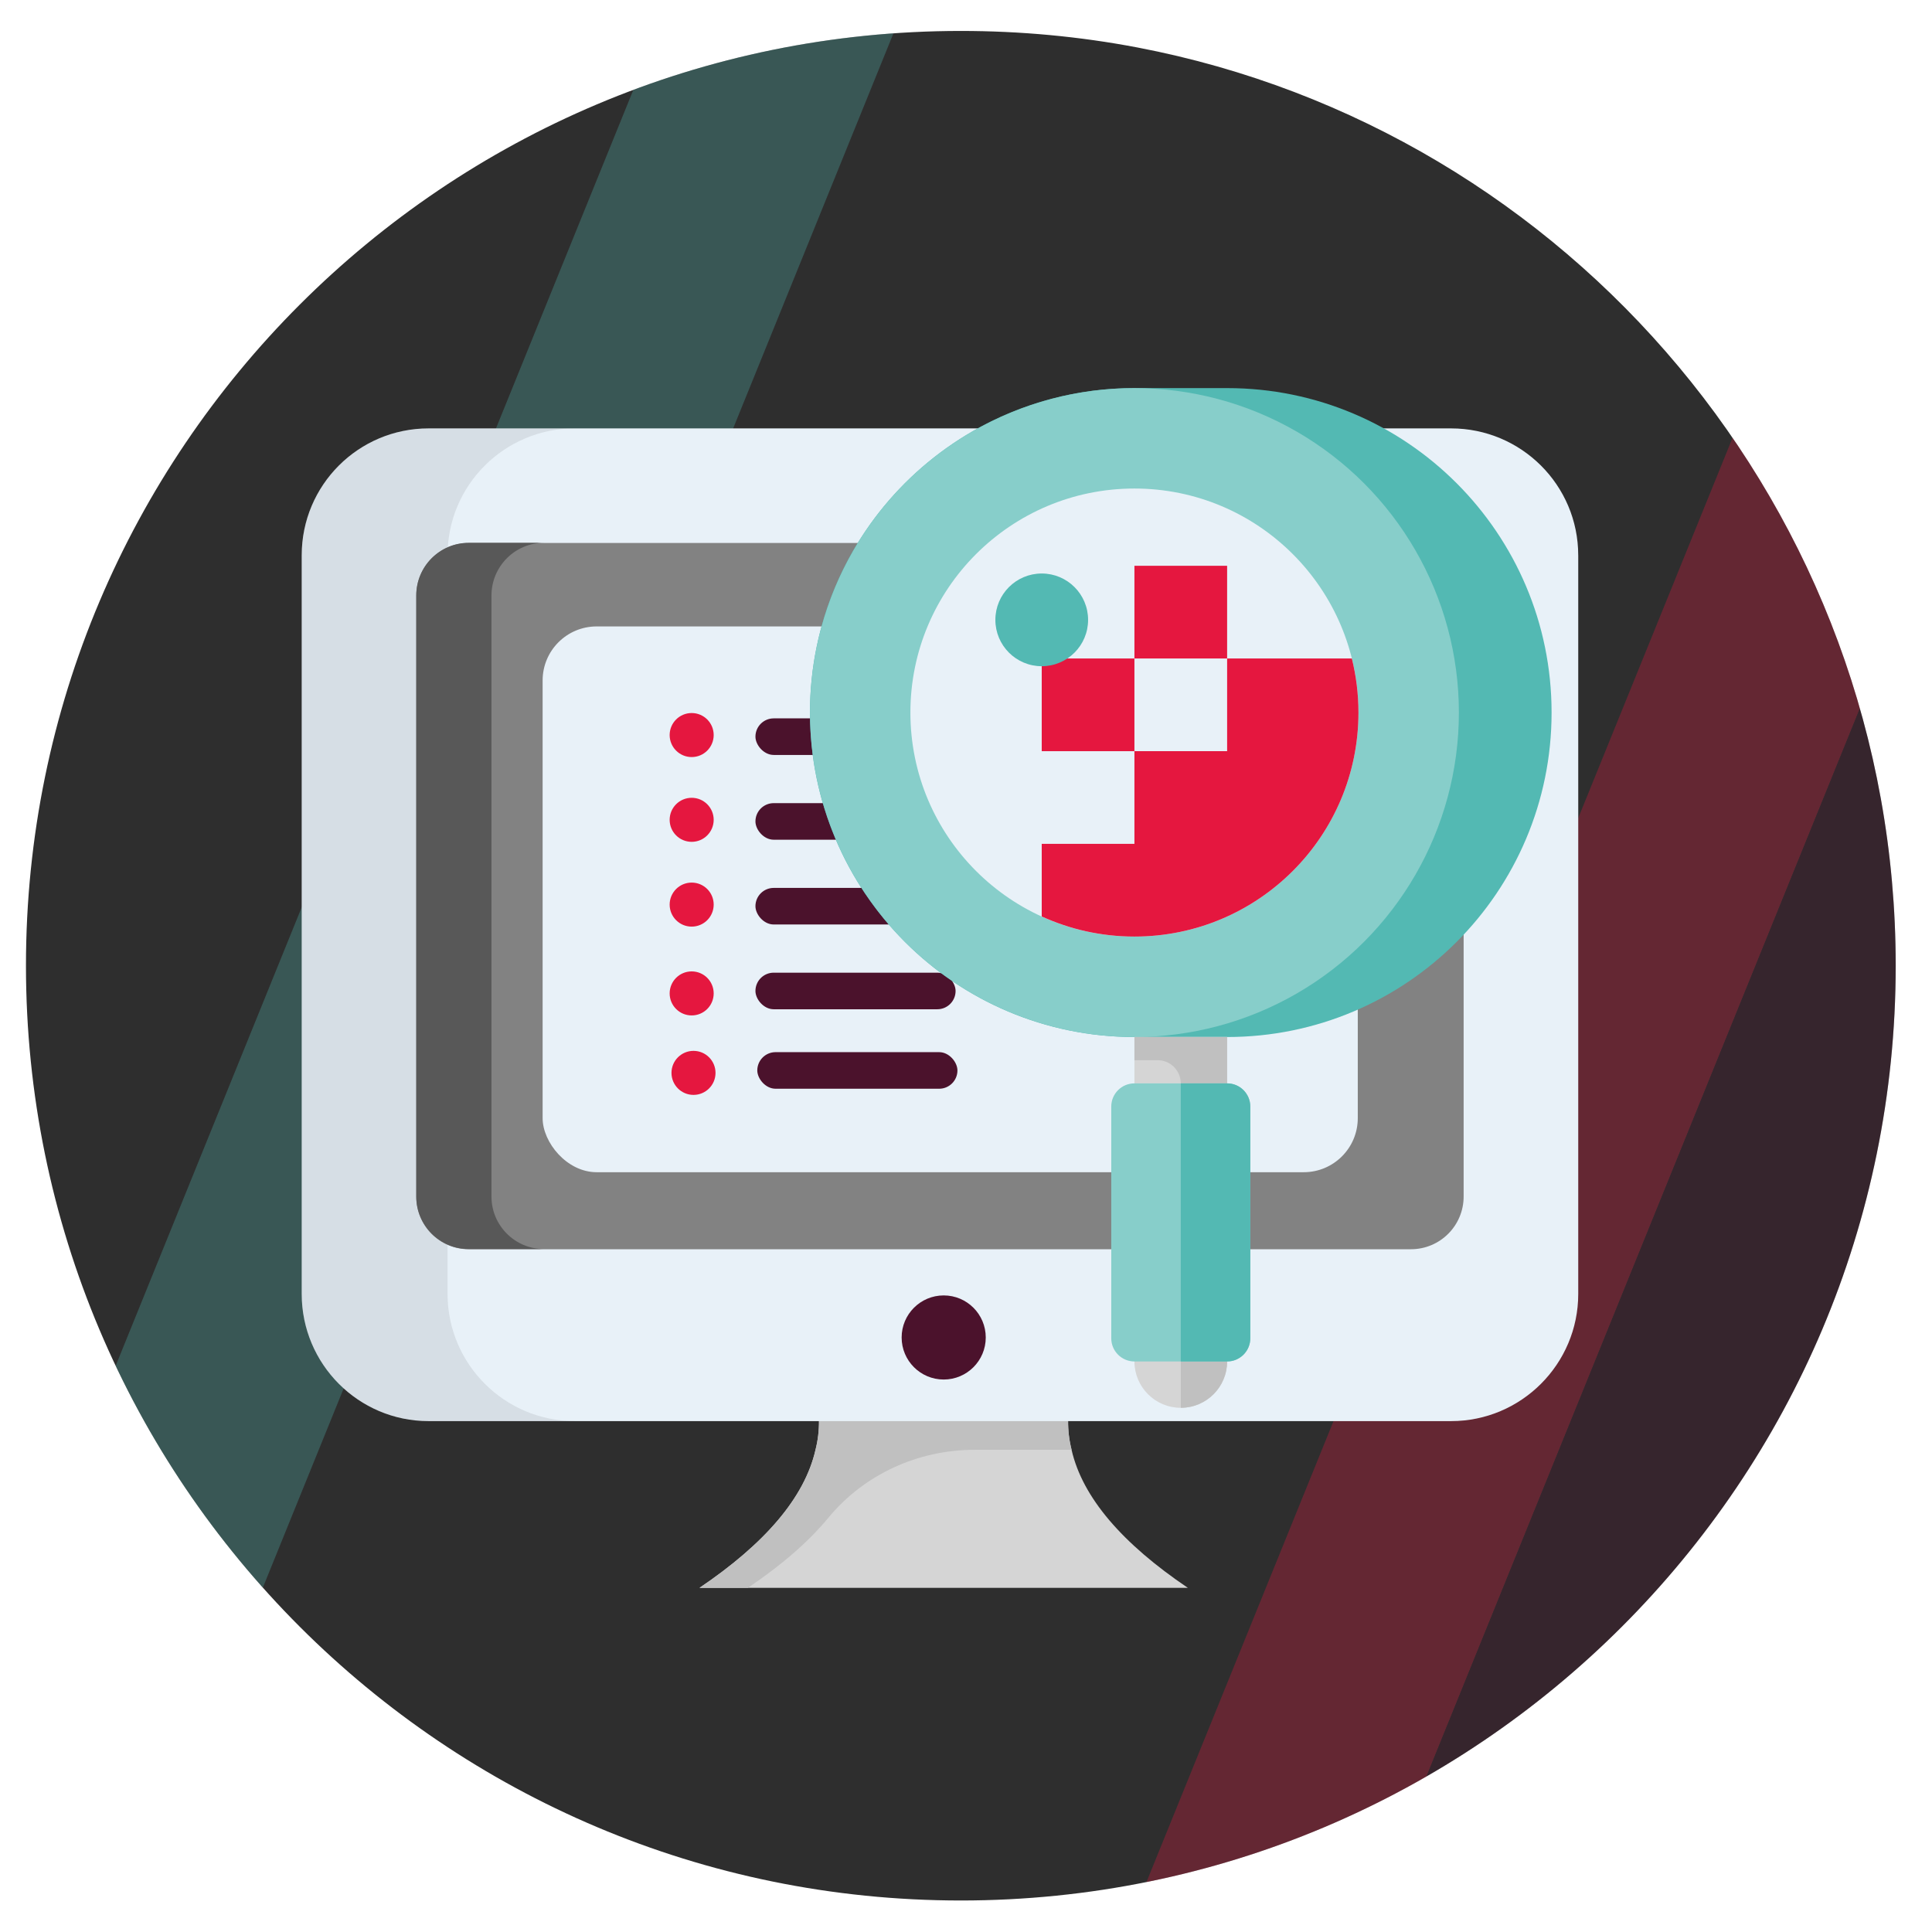 <?xml version="1.0" encoding="UTF-8"?><svg id="Layer_1" xmlns="http://www.w3.org/2000/svg" xmlns:xlink="http://www.w3.org/1999/xlink" viewBox="0 0 1024 1024"><defs><style>.cls-1{fill:none;}.cls-2{clip-path:url(#clippath);}.cls-3{fill:#e8f1f8;}.cls-4{fill:silver;}.cls-5{fill:#e5173f;}.cls-6{fill:#d5d5d5;}.cls-7{fill:#87ceca;}.cls-8{fill:#54b9b3;}.cls-9{fill:#4b122c;}.cls-10{fill:#585858;}.cls-11{fill:#2e2e2e;}.cls-12{fill:#4a122b;}.cls-13{fill:#828282;}.cls-14{fill:#53b9b3;}.cls-15{isolation:isolate;opacity:.1;}.cls-16{clip-path:url(#clippath-1);}.cls-17{clip-path:url(#clippath-3);}.cls-18{clip-path:url(#clippath-2);}.cls-19{opacity:.3;}</style><clipPath id="clippath"><path class="cls-1" d="M509.26,16.4c31.5,0,62.9,2.9,93.8,8.8,228.8,43.8,401.7,245,401.7,486.6,0,273.6-221.8,495.5-495.5,495.5S13.76,785.5,13.76,511.8,235.56,16.4,509.26,16.4Z"/></clipPath><clipPath id="clippath-1"><path class="cls-1" d="M-629.72,16.4c31.5,0,62.9,2.9,93.8,8.8,228.8,43.8,401.7,245,401.7,486.6,0,273.6-221.8,495.5-495.5,495.5s-495.5-221.8-495.5-495.5S-903.42,16.4-629.72,16.4Z"/></clipPath><clipPath id="clippath-2"><path class="cls-1" d="M509.26-1220.65c31.5,0,62.9,2.9,93.8,8.8,228.8,43.8,401.7,245,401.7,486.6,0,273.6-221.8,495.5-495.5,495.5S13.76-451.55,13.76-725.25s221.8-495.4,495.5-495.4Z"/></clipPath><clipPath id="clippath-3"><path class="cls-1" d="M-629.72-1220.65c31.5,0,62.9,2.9,93.8,8.8,228.8,43.8,401.7,245,401.7,486.6,0,273.6-221.8,495.5-495.5,495.5s-495.5-221.8-495.5-495.5,221.8-495.4,495.5-495.4Z"/></clipPath></defs><path class="cls-11" d="M509.26,16.4c31.5,0,62.9,2.9,93.8,8.8,228.8,43.8,401.7,245,401.7,486.6,0,273.6-221.8,495.5-495.5,495.5S13.76,785.5,13.76,511.8,235.56,16.4,509.26,16.4Z"/><g class="cls-19"><g class="cls-2"><g><polygon class="cls-8" points="373.26 -45 -75.74 1061.7 49.96 1061.7 498.96 -45 373.26 -45"/><g><polygon class="cls-5" points="935.96 188.5 486.86 1295.2 612.56 1295.2 1061.66 188.5 935.96 188.5"/><polygon class="cls-12" points="1061.66 188.5 612.56 1295.2 877.76 1295.2 1326.76 188.5 1061.66 188.5"/></g></g></g></g><g class="cls-19"><g class="cls-16"><polygon class="cls-12" points="-77.32 188.5 -526.42 1295.2 -261.22 1295.2 187.78 188.5 -77.32 188.5"/></g></g><g class="cls-19"><g class="cls-18"><g><polygon class="cls-5" points="935.96 -1048.55 486.86 58.15 612.56 58.15 1061.66 -1048.55 935.96 -1048.55"/><polygon class="cls-12" points="1061.66 -1048.55 612.56 58.15 877.76 58.15 1326.76 -1048.55 1061.66 -1048.55"/></g></g></g><g class="cls-19"><g class="cls-17"><polygon class="cls-12" points="-77.32 -1048.55 -526.42 58.15 -261.22 58.15 187.78 -1048.55 -77.32 -1048.55"/></g></g><g id="_56"><g><path class="cls-6" d="M629.59,841.59H370.76c34.61-23.38,55.71-47.82,61.48-73.17,2.58-10.17,2.43-20.65-.3-31.27h136.32c-2.73,10.63-2.88,21.1-.3,31.27,5.77,25.35,27.02,49.79,61.63,73.17Z"/><path class="cls-4" d="M567.95,768.42h-51.34c-29.94,0-58.54,12.95-77.58,36.05-10.42,12.64-24.71,25.02-42.62,37.12h-25.65c34.61-23.38,55.71-47.82,61.48-73.17,2.58-10.17,2.43-20.65-.3-31.27h136.32c-2.73,10.63-2.88,21.1-.3,31.27Z"/><path class="cls-3" d="M836.5,294.32v391.5c0,37.18-30.23,67.4-67.4,67.4H227.17c-37.18,0-67.26-30.23-67.26-67.4V294.32c0-37.18,30.08-67.26,67.26-67.26H769.09c37.18,0,67.4,30.08,67.4,67.26Z"/><g class="cls-15"><path class="cls-11" d="M304.61,753.22h-77.48c-37.18,0-67.26-30.23-67.26-67.4V294.31c0-37.18,30.08-67.26,67.26-67.26h77.48c-37.18,0-67.4,30.08-67.4,67.26v391.5c0,37.18,30.23,67.4,67.4,67.4Z"/></g><path class="cls-13" d="M775.76,315.6v318.56c0,15.47-12.49,27.96-27.95,27.96H248.45c-15.47,0-27.81-12.49-27.81-27.96V315.6c0-15.33,12.35-27.81,27.81-27.81h499.35c15.47,0,27.95,12.49,27.95,27.81Z"/><path class="cls-10" d="M288.3,662.03h-39.87c-15.33,0-27.81-12.49-27.81-27.81V315.66c0-15.47,12.49-27.95,27.81-27.95h39.87c-15.33,0-27.81,12.49-27.81,27.95v318.56c0,15.33,12.49,27.81,27.81,27.81Z"/><circle class="cls-9" cx="500.18" cy="708.89" r="22.29"/></g><g><rect class="cls-3" x="287.6" y="332.02" width="432.05" height="289.28" rx="28.65" ry="28.65"/><circle class="cls-5" cx="366.6" cy="434.52" r="11.67"/><circle class="cls-5" cx="366.6" cy="389.59" r="11.67"/><circle class="cls-5" cx="366.6" cy="479.46" r="11.67"/><circle class="cls-5" cx="366.6" cy="526.53" r="11.67"/><rect class="cls-9" x="400.4" y="380.75" width="247.8" height="19.39" rx="9.69" ry="9.69"/><rect class="cls-9" x="400.4" y="425.68" width="247.8" height="19.39" rx="9.69" ry="9.69"/><rect class="cls-9" x="400.4" y="470.61" width="247.8" height="19.39" rx="9.69" ry="9.69"/><rect class="cls-9" x="400.4" y="515.54" width="106.08" height="19.39" rx="9.69" ry="9.69"/><circle class="cls-5" cx="367.57" cy="568.65" r="11.67"/><rect class="cls-9" x="401.38" y="557.66" width="106.08" height="19.39" rx="9.69" ry="9.69"/></g><g><circle class="cls-6" cx="625.84" cy="721.6" r="24.57"/><path class="cls-4" d="M625.84,697.04v49.13c13.57,0,24.57-11,24.57-24.57s-11-24.57-24.57-24.57Z"/><path class="cls-14" d="M650.4,549.64h-49.13c-94.97,0-171.97-76.99-171.97-171.97s76.99-171.97,171.97-171.97h49.13c94.97,0,171.97,76.99,171.97,171.97s-76.99,171.97-171.97,171.97Z"/><circle class="cls-7" cx="601.27" cy="377.67" r="171.97"/><circle class="cls-3" cx="601.27" cy="377.67" r="118.74"/><g><path class="cls-5" d="M650.4,349.01v49.13h-49.13v49.13h-49.13v38.48c14.98,6.82,31.6,10.65,49.13,10.65,65.58,0,118.74-53.16,118.74-118.74,0-9.88-1.23-19.48-3.5-28.66h-66.1Z"/><path class="cls-5" d="M552.14,349.01h49.13v49.13h-49.13v-49.13Z"/><path class="cls-5" d="M601.27,299.88h49.13v49.13h-49.13v-49.13Z"/></g><circle class="cls-14" cx="552.14" cy="328.54" r="24.57"/><path class="cls-6" d="M601.27,549.64h49.13v24.57h-49.13v-24.57Z"/><path class="cls-4" d="M601.27,549.64v12.28h12.28c6.78,0,12.28,5.5,12.28,12.28h24.57v-24.57h-49.13Z"/><path class="cls-7" d="M650.4,721.6h-49.13c-6.78,0-12.28-5.5-12.28-12.28v-122.83c0-6.78,5.5-12.28,12.28-12.28h49.13c6.78,0,12.28,5.5,12.28,12.28v122.83c0,6.78-5.5,12.28-12.28,12.28Z"/><path class="cls-14" d="M650.4,721.6h-24.57v-147.4h24.57c6.78,0,12.28,5.5,12.28,12.28v122.83c0,6.78-5.5,12.28-12.28,12.28Z"/></g></g></svg>